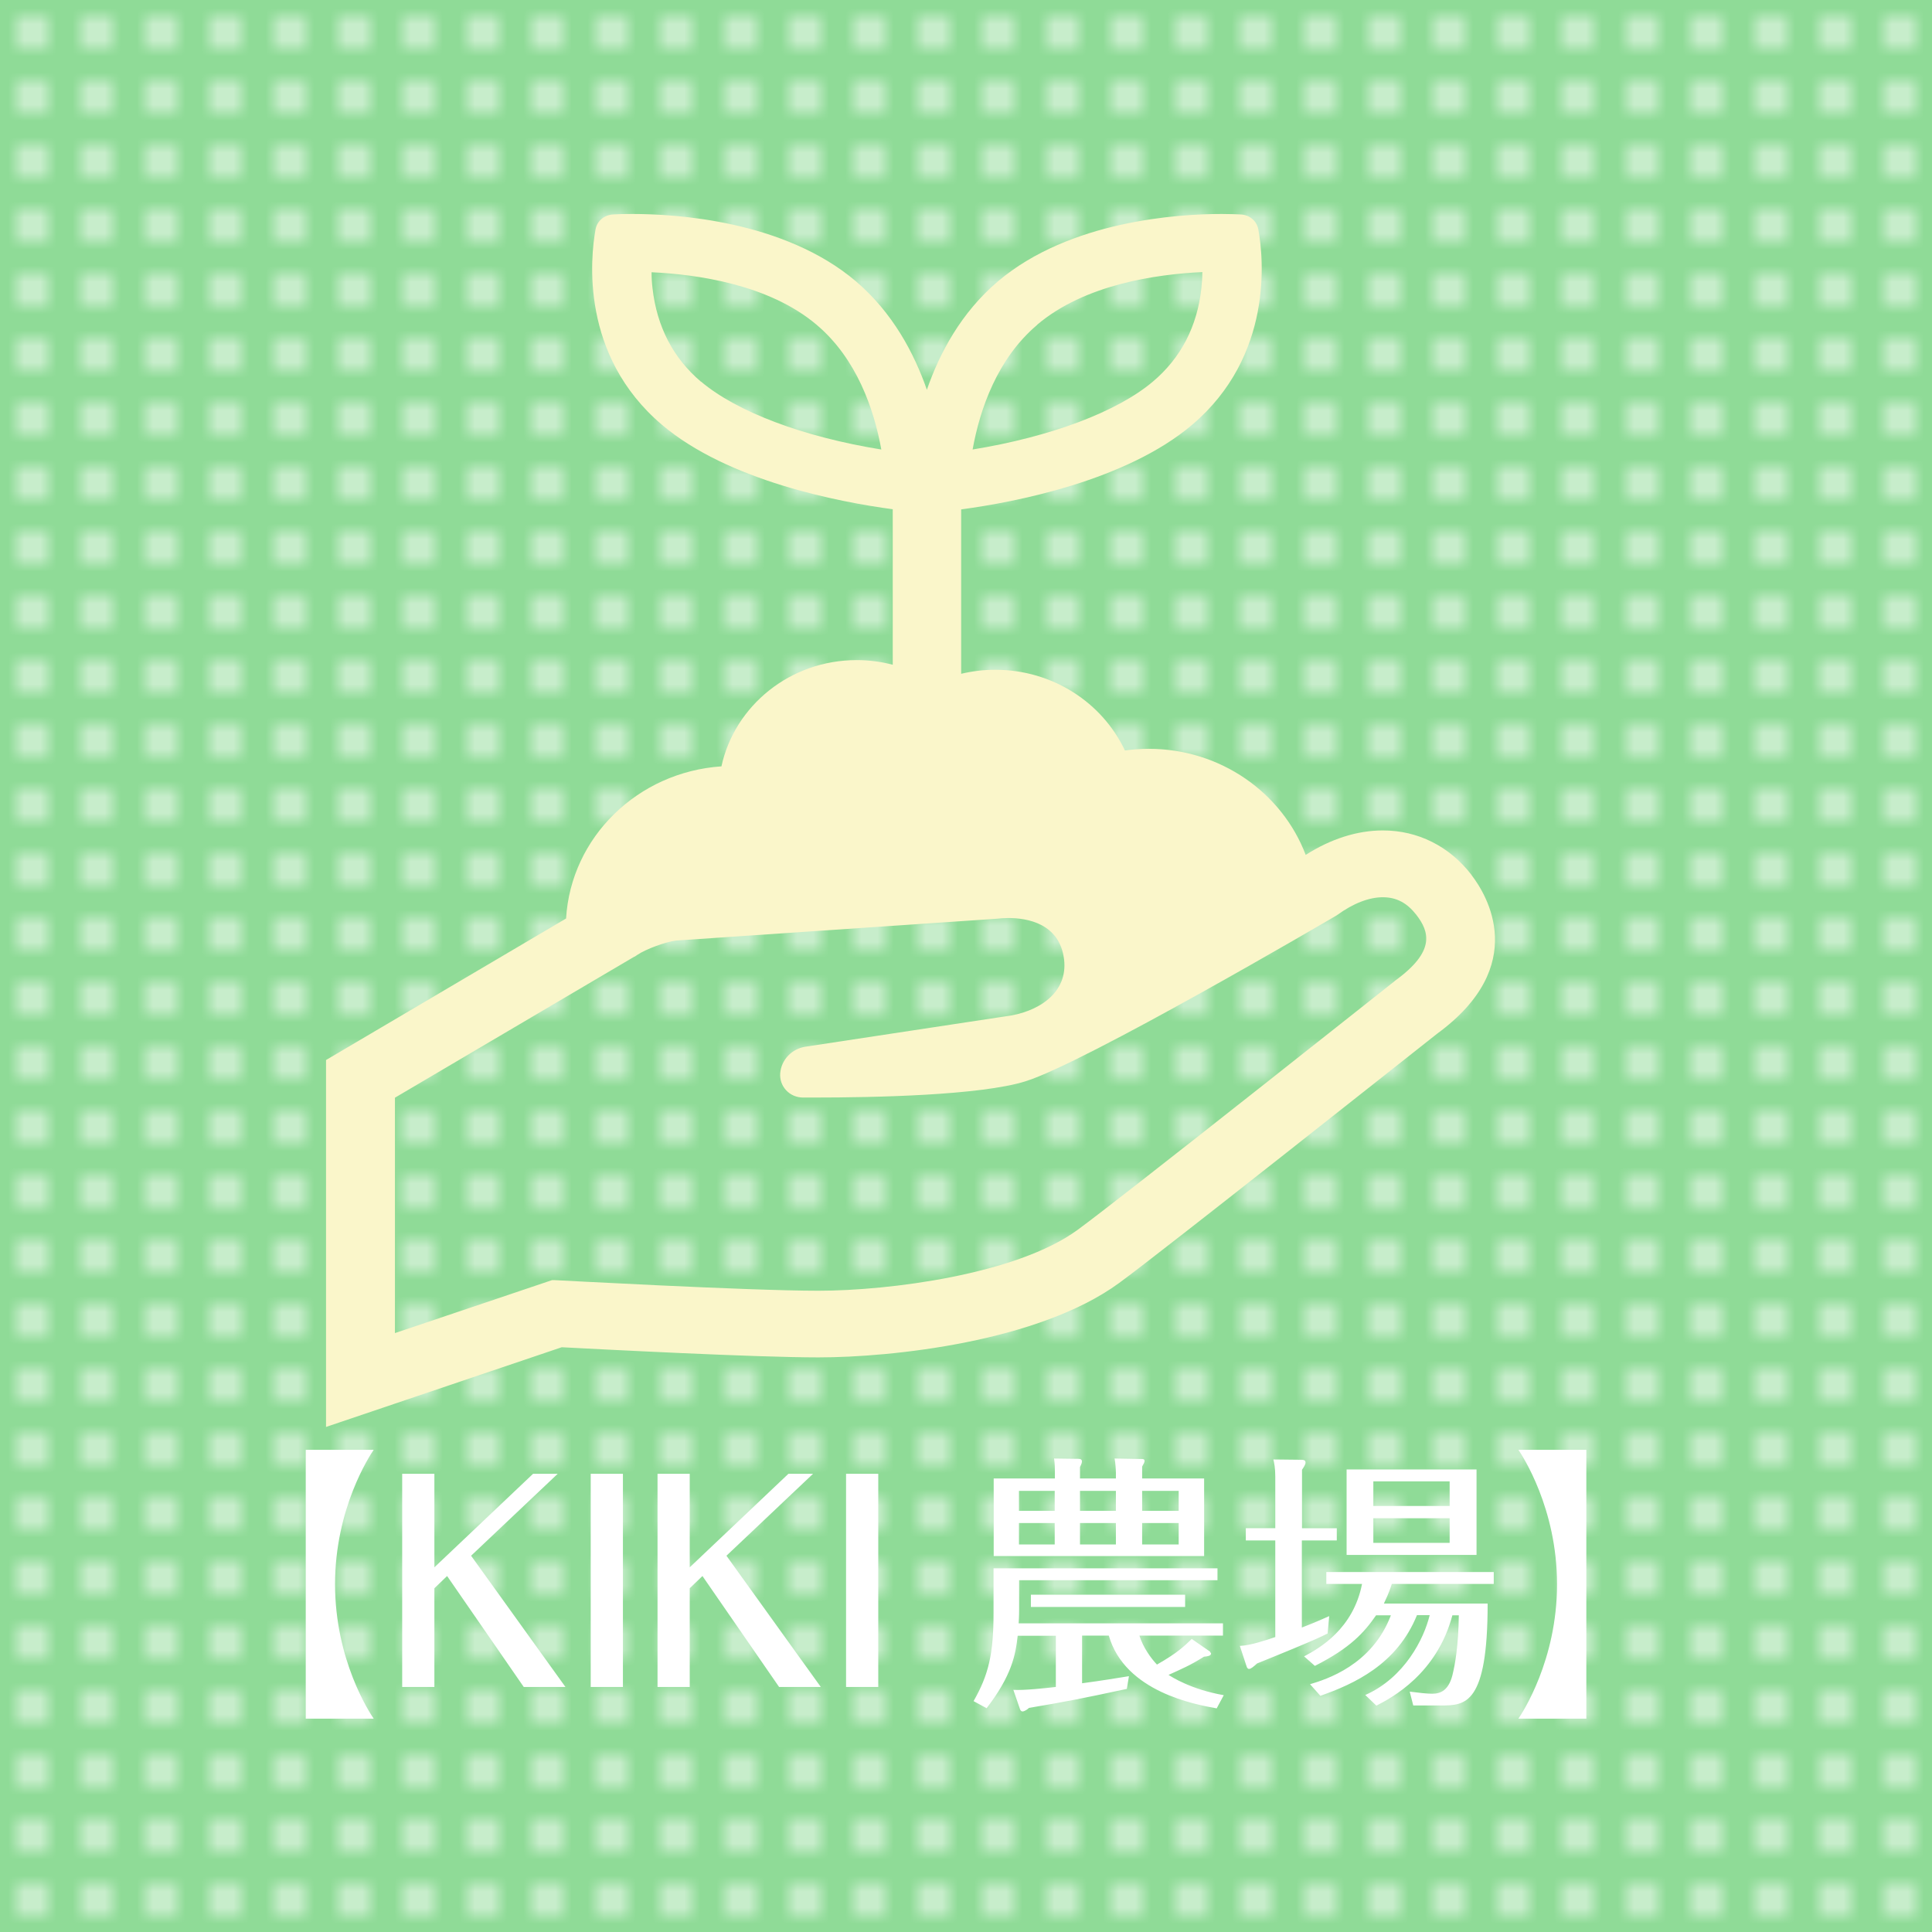 <?xml version="1.0" encoding="UTF-8"?><svg id="_レイヤー_1" xmlns="http://www.w3.org/2000/svg" width="120" height="120" xmlns:xlink="http://www.w3.org/1999/xlink" viewBox="0 0 120 120"><defs><style>.cls-1{fill:#8fdb97;}.cls-2{fill:#fff;}.cls-3{fill:#faf6ca;}.cls-4{fill:none;}.cls-5{fill:url(#_新規パターンスウォッチ_2);opacity:.5;}</style><pattern id="_新規パターンスウォッチ_2" x="0" y="0" width="4" height="4" patternTransform="translate(-140 -420)" patternUnits="userSpaceOnUse" viewBox="0 0 4 4"><g><rect class="cls-4" width="4" height="4"/><path class="cls-4" d="M4,0H0V4H4V0Z"/><rect class="cls-2" x="1" y="1" width="2" height="2"/></g></pattern></defs><g><polyline class="cls-1" points="120 120 0 120 0 0 120 0 120 120"/><polyline class="cls-5" points="120 120 0 120 0 0 120 0 120 120"/><path class="cls-3" d="M91.39,54.33c-1.37-1.77-3.32-2.75-5.5-2.75-1.58,0-3.23,.52-4.79,1.52-1.46-3.85-5.28-6.59-9.75-6.59-.5,0-1,.04-1.48,.1-1.4-2.96-4.48-5.01-8.06-5.01-.73,0-1.43,.09-2.11,.25v-10.21c3.35-.45,10.23-1.77,14.34-5.25,5.06-4.29,4.44-10.37,4.12-12.13-.09-.53-.54-.91-1.09-.94-.25-.01-.67-.03-1.19-.03-2.69,0-9.43,.41-13.89,4.18-2.3,1.95-3.64,4.48-4.42,6.74-.78-2.25-2.12-4.79-4.41-6.74-4.46-3.78-11.19-4.18-13.89-4.18-.52,0-.94,.01-1.19,.03-.55,.03-1,.41-1.09,.93-.32,1.76-.95,7.83,4.12,12.13,4.11,3.49,10.99,4.8,14.34,5.25v9.66c-.71-.19-1.47-.29-2.24-.29-4.13,0-7.58,2.83-8.4,6.6-5.2,.35-9.35,4.4-9.65,9.45l-14.91,8.79v22.79l14.64-4.95c2.68,.14,12.05,.63,15.94,.63,4.59,0,13.69-.97,18.68-4.62,2.66-1.94,18.5-14.5,19.76-15.49,5.76-4.22,3.09-8.61,2.12-9.86m-26.97-34.17c2.97-2.52,7.45-3.14,10.26-3.27,0,.33-.03,.67-.06,1-.26,2.38-1.27,4.33-3.01,5.8-2.22,1.88-6.36,3.43-11.2,4.22,.46-2.53,1.54-5.65,4.01-7.74m-20.88,3.53c-1.73-1.47-2.74-3.42-3.01-5.8-.04-.33-.06-.66-.06-1,2.81,.13,7.29,.75,10.26,3.27,2.48,2.1,3.55,5.22,4.01,7.74-4.84-.78-8.98-2.34-11.2-4.22m43.09,37.23l-.02,.02c-.17,.13-17.03,13.51-19.68,15.44-3.79,2.77-11.71,3.78-16.1,3.78s-16.29-.66-16.4-.66h-.14s-9.76,3.29-9.76,3.29v-14.62l14.87-8.76h.02l.18-.12c.52-.35,1.74-.8,2.39-.88l19.83-1.35h.02c.27-.03,.54-.05,.79-.05,1.17,0,3.18,.33,3.46,2.56,.26,2.12-1.65,3.31-3.66,3.55l-12.39,1.88c-.86,.13-1.51,.81-1.58,1.65-.03,.39,.1,.77,.37,1.06,.27,.29,.65,.45,1.05,.45,.2,0,.43,0,.69,0,3.7,0,10.32-.13,13.13-1.01,3.67-1.14,18.67-9.92,19.3-10.29l.03-.02,.03-.02c.99-.72,1.97-1.1,2.83-1.1s1.51,.36,2.08,1.09c.81,1.05,1.21,2.27-1.33,4.1"/></g><path class="cls-2" d="M94.31,90.05c.25,.37,2.4,3.63,2.4,8.35s-2.15,7.98-2.4,8.35h4.22v-16.7h-4.22Zm-13.44,4.87v-3.63c.1-.15,.22-.32,.22-.45,0-.17-.17-.17-.25-.17l-1.75-.02c.05,.2,.12,.52,.12,1.06v3.21h-1.83v.76h1.83v6c-.71,.24-1.55,.52-2.2,.55l.42,1.28c.02,.07,.07,.15,.15,.15,.12,0,.29-.15,.5-.34,.32-.12,1.93-.79,2.3-.94,1.41-.59,1.55-.66,2.08-.92l.1-1.08c-.82,.37-1.51,.64-1.7,.71v-5.41h2.17v-.76h-2.17Zm5.09,4.67c.13-.29,.29-.59,.49-1.21h6.33v-.74h-10.4v.74h2.22c-.55,2.79-2.62,3.98-3.6,4.5l.67,.59c2.2-1.11,3.07-2.08,3.8-3.14h.92c-1.18,3.11-4.03,3.98-5.02,4.28l.64,.72c2.1-.74,4.76-1.95,6-5.01h.79c-.35,1.46-1.56,3.88-4,4.96l.69,.66c.96-.49,3.75-1.97,4.72-5.61h.4c-.03,1.9-.22,2.99-.4,3.73-.24,.92-.72,1.14-1.24,1.14-.35,0-.77-.05-1.41-.13l.22,.86h1.73c1.51,0,2.89-.05,2.89-6.33h-6.44Zm4.08-5.29v1.53h-4.74v-1.53h4.74Zm0-2.29v1.53h-4.74v-1.53h4.74Zm-6.4-.74v5.31h8.07v-5.31h-8.07Zm-10.03,7.78h-9.58v.76h9.58v-.76Zm.42,2.74c-.49,.47-.89,.87-2.17,1.6-.37-.39-.86-1.06-1.09-1.8h5.19v-.76h-12.69c.03-.42,.03-.81,.03-.87v-1.81h12.32v-.74h-13.91v2.76c0,2.59-.32,3.88-1.24,5.49l.81,.44c1.56-2.03,1.8-3.31,1.93-4.5h2.37v3.18c-.67,.08-2.03,.22-2.64,.18l.4,1.16c.03,.1,.08,.18,.17,.18,.13,0,.34-.15,.4-.22,2.1-.35,3.34-.59,6.08-1.18l.13-.79c-.82,.13-1.63,.27-2.91,.44v-2.96h1.66c1.01,3.51,5.39,4.28,6.7,4.52l.44-.82c-2.02-.35-3.23-1.13-3.43-1.26,.86-.39,1.36-.6,2.2-1.13,.22-.02,.44-.05,.44-.2l-.07-.12-1.14-.79Zm-.82-7.19v1.33h-2.27v-1.33h2.27Zm-2.27-.76v-1.24h2.27v1.24h-2.27Zm-7.65,0v-1.24h2.22v1.24h-2.22Zm2.22,.76v1.33h-2.22v-1.33h2.22Zm3.8,0v1.33h-2.23v-1.33h2.23Zm-2.23-.76v-1.24h2.23v1.24h-2.23Zm0-2v-.72c.03-.08,.12-.22,.12-.34s-.07-.17-.22-.17l-1.51-.02c.05,.32,.05,.66,.05,.79v.45h-3.8v4.82h13.07v-4.82h-3.85v-.74c.1-.17,.15-.27,.15-.35,0-.12-.12-.12-.18-.12l-1.68-.03c.05,.24,.08,.74,.08,.89v.35h-2.23Zm-14.53,12.94h2v-13.24h-2v13.24Zm-4.17,0h2.6l-5.86-8.15,5.38-5.09h-1.53l-6.13,5.81v-5.81h-2v13.24h2v-6.13l.79-.76,4.76,6.89Zm-11.69,0h2v-13.24h-2v13.24Zm-4.17,0h2.6l-5.86-8.15,5.38-5.09h-1.53l-6.13,5.81v-5.81h-2v13.24h2v-6.13l.79-.76,4.76,6.89Zm-9.31,1.97c-.25-.37-2.4-3.63-2.4-8.35s2.15-7.98,2.4-8.35h-4.22v16.7h4.22Z"/></svg>